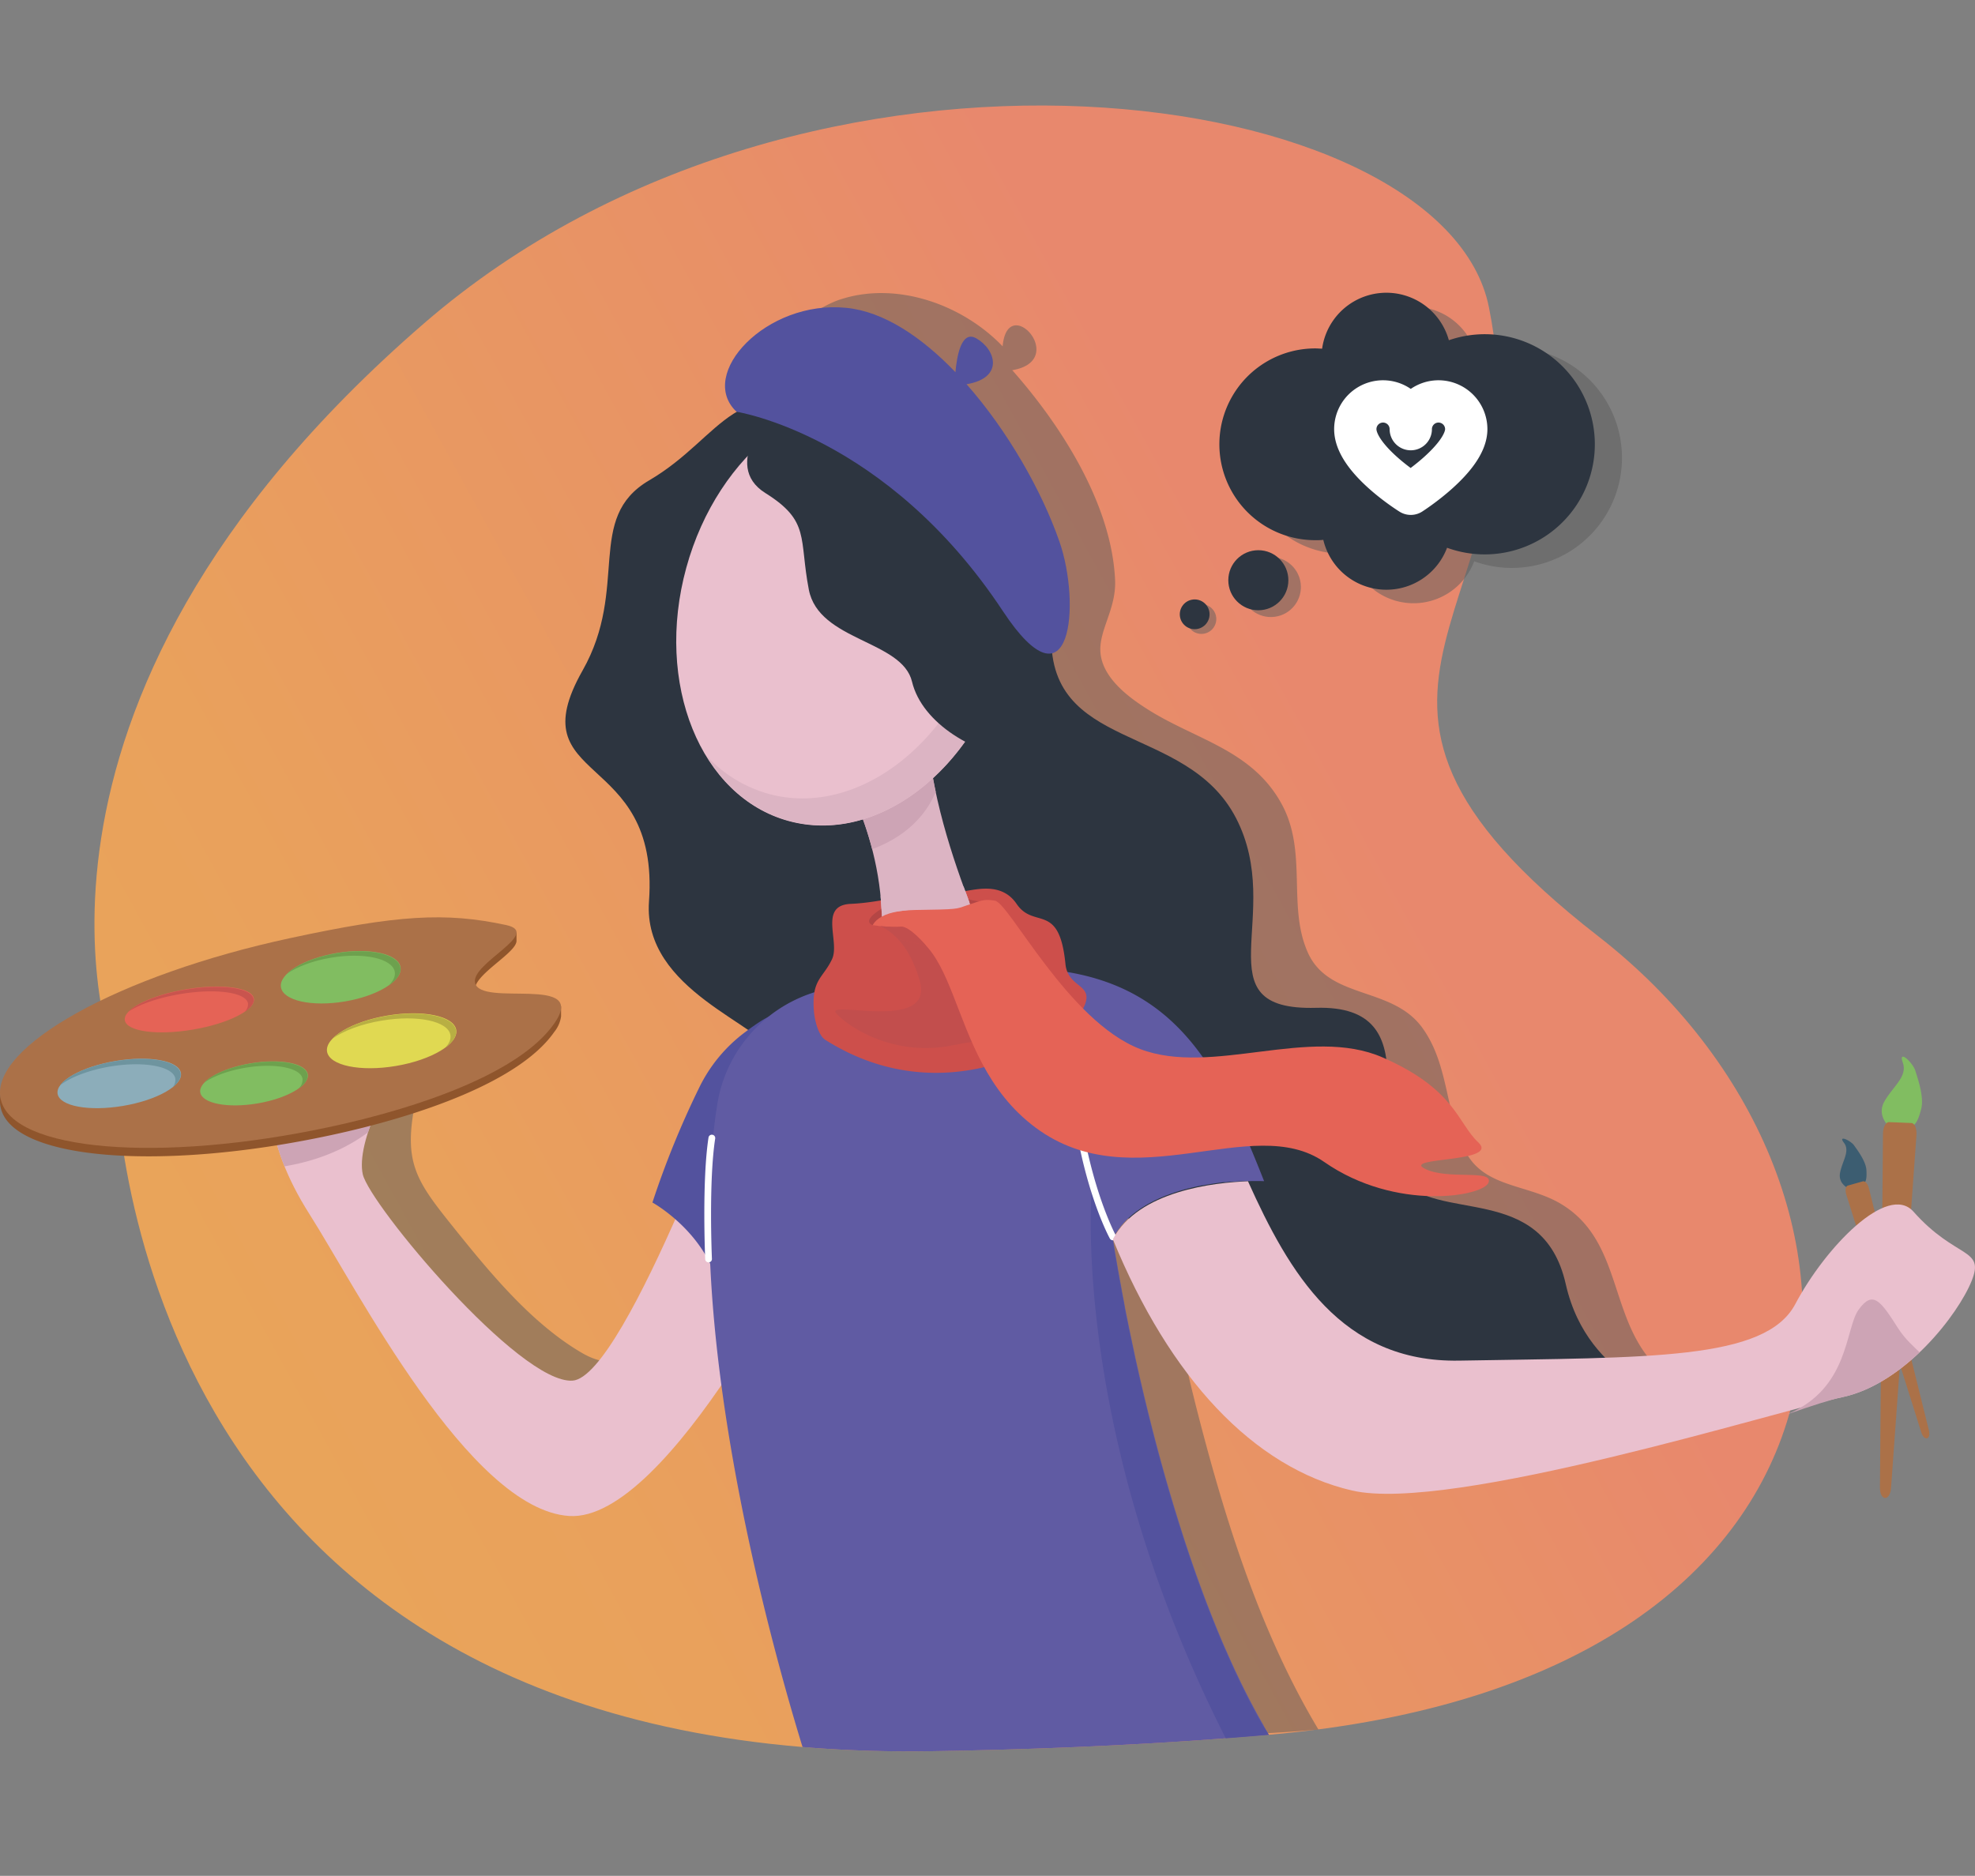 <svg viewBox="0 0 654.29 621.53" xmlns="http://www.w3.org/2000/svg" xmlns:xlink="http://www.w3.org/1999/xlink"><rect x="0" y="0" width="654.29" height="621.53" fill="#808080" stroke="none"/><filter id="a" color-interpolation-filters="sRGB" filterUnits="userSpaceOnUse" height="32766" width="393.06" x="224.55" y="-8502.77"><feFlood flood-color="#fff" result="bg"/><feBlend in="SourceGraphic" in2="bg"/></filter><mask id="b" height="32766" maskUnits="userSpaceOnUse" width="393.06" x="224.55" y="-8502.77"><g filter="url(#a)"/></mask><linearGradient id="c" gradientTransform="matrix(-.626 .78 -.78 -.626 2377.3 -1901.31)" gradientUnits="userSpaceOnUse" x1="2751.99" x2="2895.49" y1="300.16" y2="186.2"><stop offset="0" stop-color="#ccc"/><stop offset="1" stop-color="#fff"/></linearGradient><filter id="d" color-interpolation-filters="sRGB" filterUnits="userSpaceOnUse" height="32766" width="364.83" x="31.58" y="-8502.77"><feFlood flood-color="#fff" result="bg"/><feBlend in="SourceGraphic" in2="bg"/></filter><mask id="e" height="32766" maskUnits="userSpaceOnUse" width="364.83" x="31.58" y="-8502.77"><g filter="url(#d)"/></mask><linearGradient id="f" gradientTransform="matrix(-.07 -.7 1 -.1 1615.51 3402.28)" x1="4166.61" x2="4320.19" xlink:href="#c" y1="-1034.47" y2="-1156.42"/><filter id="g" color-interpolation-filters="sRGB" filterUnits="userSpaceOnUse" height="355.46" width="393.06" x="224.55" y="0"><feFlood flood-color="#fff" result="bg"/><feBlend in="SourceGraphic" in2="bg"/></filter><mask id="h" height="355.46" maskUnits="userSpaceOnUse" width="393.06" x="224.55" y="0"><g filter="url(#g)" mask="url(#b)"><path d="m225.15 212.28a212.15 212.15 0 0 1 11.17-49.91c.16-.44.31-.88.47-1.31 11.1-30.87 28.71-58.62 49.52-82 .41-.47.82-.93 1.24-1.39 56.45-62.67 135.53-93.75 172.39-69.33 69.45 46 44.69 114.12 124.79 127.89 41.14 7.07 37 43.16 23.29 76.61a229.77 229.77 0 0 1 -170.72 138.65c-110.77 20.42-221.92-39.71-212.15-139.21z" fill="url(#c)"/></g></mask><linearGradient id="i" gradientTransform="matrix(-.328 .945 -.945 -.328 1159.76 -1886.87)" gradientUnits="userSpaceOnUse" x1="2269.91" x2="2033.04" y1="49" y2="-54.86"><stop offset="0" stop-color="#cbcbe6"/><stop offset="1" stop-color="#f39e99"/></linearGradient><filter id="j" color-interpolation-filters="sRGB" filterUnits="userSpaceOnUse" height="275.72" width="364.83" x="31.58" y="345.81"><feFlood flood-color="#fff" result="bg"/><feBlend in="SourceGraphic" in2="bg"/></filter><mask id="k" height="275.72" maskUnits="userSpaceOnUse" width="364.83" x="31.58" y="345.81"><g filter="url(#j)" mask="url(#e)"><path d="m348.16 376.18a148.08 148.08 0 0 1 27.27 32.34c.2.31.39.63.59 1a140.92 140.92 0 0 1 20.35 70.32v1.41c.94 64-38.83 123.85-85.45 131.36-87.86 14.13-117.6-35.24-190.53 1.68-37.39 18.91-60.27-2.29-73.63-27.41-28.84-54.2-16.09-117.11 34-166.81 72.34-71.77 203.17-101.47 267.4-43.89z" fill="url(#f)"/></g></mask><linearGradient id="l" x1="102.91" x2="301.06" xlink:href="#i" y1="443.31" y2="536.24"/><linearGradient id="m" gradientUnits="userSpaceOnUse" x1="4.2" x2="448.41" y1="503.93" y2="260.03"><stop offset="0" stop-color="#e9a758"/><stop offset=".35" stop-color="#e9a15c"/><stop offset=".82" stop-color="#e89067"/><stop offset="1" stop-color="#e8886d"/></linearGradient><clipPath id="n"><path d="m289.1 306.54s6.36.85 9.26.51 8.36 6.19 8.36 6.19l-23.39-5.31z"/></clipPath><clipPath id="o"><path d="m291.73 296.93.38 5.7 29.05-3.66-1.95-5.28z"/></clipPath><g mask="url(#h)"><path d="m225.15 212.28a212.15 212.15 0 0 1 11.17-49.91c.16-.44.31-.88.47-1.31 11.1-30.87 28.71-58.62 49.52-82 .41-.47.82-.93 1.24-1.39 56.45-62.67 135.53-93.75 172.39-69.33 69.45 46 44.69 114.12 124.79 127.89 41.14 7.07 37 43.16 23.29 76.61a229.77 229.77 0 0 1 -170.72 138.65c-110.77 20.42-221.92-39.71-212.15-139.21z" fill="url(#i)"/></g><g mask="url(#k)"><path d="m348.16 376.18a148.08 148.08 0 0 1 27.27 32.34c.2.31.39.63.59 1a140.92 140.92 0 0 1 20.35 70.32v1.41c.94 64-38.83 123.85-85.45 131.36-87.86 14.13-117.6-35.24-190.53 1.68-37.39 18.91-60.27-2.29-73.63-27.41-28.84-54.2-16.09-117.11 34-166.81 72.34-71.77 203.17-101.47 267.4-43.89z" fill="url(#l)"/></g><path d="m420.35 574.79q-7.08.62-14.27 1.16c-30.84 2.35-63.37 3.72-97.16 4.27-15.19.24-29.52-.25-43.05-1.38-230.35-19.35-227.72-227.24-227.72-227.24s-46.44-115.72 102.32-244.46c127.53-110.36 337.96-79.46 352.78-5.38 20.52 102.56-71.36 124.83 36.23 208.45 105.45 81.96 101.26 246.14-109.13 264.58z" fill="url(#m)"/><path d="m548.38 452.41c-15.45-15.88-10.94-41.23-31.14-53.45-10.92-6.6-25.12-5.35-31.51-17-7-12.8-5.53-28.95-14.5-41.37-10-13.89-30.87-9.29-37.93-24.91-6.91-15.3 0-33.37-8.7-49.28-9.86-18.06-28.49-21.24-44.5-31.44-6.3-4-14.66-10.24-15.51-18.46-.79-7.49 5.28-14.6 4.82-24.38-1.17-25.17-17.9-51.18-34.06-69.46 19-3.23-1.59-26.09-3.19-7.91-13.33-13.89-35.27-21.75-54.05-15.44-10.61 3.59-32.23 20-19 32.43-10.6 6.26-24.66 16.95-33.31 25.79s-8.13 19-9.49 30.54c-2 17.21-20 39-11.08 55.29 7.3 13.38 20.88 18.16 24.2 34.9 2.54 12.78-1.4 24.29 6.55 35.93 6.64 9.73 17.48 15.84 27 22.34-11.58 8.52-17.15 20.41-22.67 33.26-2.94 6.84-8.69 16.49-9.06 24a46.91 46.91 0 0 1 7.58 5.52q-3.21 7.28-6.64 14.45c-8 16.54-17.64 47.24-39.49 34.45-17-9.94-31.09-27.36-43.23-42.51-11.65-14.53-15.65-20.69-12.12-39.34-2.53 7.72-41.22 2.18-46.29 10.43.39-.63 13.45-1.66 13.57-1.62 4.26 1.43 11.7 20 15 25.68 10.69 18.43 20.3 37.74 33.22 54.75 9.61 12.66 27.13 33.37 45.35 26.64 19.67-7.28 33.78-41.11 44.76-57.12 6.25 46.66 20.54 92.4 34.37 137.27 3.61 11.72 4.28 12.06 17.45 12.72 15.33.76 30.65.33 46 .38 32.22.09 63.86.37 96-2.44-18.59-31-30-66.61-39.08-101.36q-6.35-24.33-11-49.08c-1-5.11-4.75-13.91-1.78-18.53-4.19 6.45 13.73 32.13 18.1 38.64 7.67 11.44 16.76 22.15 27.69 30.62 12.65 9.8 24.91 17.12 39.8 12.67 26.49-7.96 52.42-22.63 77.87-33.6zm-161-51.6a.34.34 0 0 1 .08-.09l-.29.31zm-.74.84-.06.07zm-.65.82-.34.44c.13-.15.24-.3.35-.44zm2.55-2.86.14-.13-.36.34zm.54-.51s0 .08-.14.12zm-3.66 4.14-.23.33z" fill="#5b5b5b" opacity=".5"/><path d="m338.9 165.18s11.67 2.92 9.46 43.66 44.58 30.23 61.12 62.22-12.13 63.94 26.52 62.86 15.44 40.8 27.57 56.24 47.42 1.1 55.14 35.29 39.7 34.19 15.44 37.5-93.74 7.72-139-40.81-133.57-61.27-137.86-72-44.43-21.74-42.29-51.46c3.69-50.68-43.67-38.28-22-76.52 15.58-27.52.74-50.51 22.06-63 25-14.64 27.85-37.34 65.35-20.8s58.49 26.82 58.49 26.82z" fill="#2d3540"/><path d="m612.89 394s-4.08-1.49-3.3-5.45 3.39-7.19 1.28-9.92 2.2-.76 3.35.86 3.91 5.28 4.09 8.14c.24 3.81-.35 4.67-2.47 5.54a8.24 8.24 0 0 1 -2.95.83z" fill="#3c5d71"/><path d="m636.49 474.55-24.84-78.73c-.45-1.44-.22-2.82.5-3l5-1.41c.73-.21 1.65.86 2 2.32l19.85 80.11c.79 3.16-1.53 3.82-2.51.71z" fill="#ab7148"/><path d="m626.29 373.7s-4.86-3.79-2-8.79 7.72-8.22 6.08-12.83 3.29-.06 4.13 2.63 3 8.83 1.95 12.77c-1.35 5.25-2.53 6.15-5.76 6.4a11.56 11.56 0 0 1 -4.4-.18z" fill="#81bd61"/><path d="m622.8 492.79 1-117.14c0-2.13.93-3.9 2-3.86l7.41.3c1.07 0 1.84 1.88 1.69 4l-8.42 116.84c-.32 4.63-3.72 4.49-3.68-.14z" fill="#ab7148"/><path d="m247.54 344.51s-40.24 111.86-57.89 112.94-67.27-58.45-69.47-68.39 7.71-34.19 27.57-51.83-44.12-19.86-52.94 0-7.72 40.8 7.72 65.06 52.94 97.79 86 100 81.12-95.75 81.12-95.75z" fill="#eac0ce"/><path d="m94.26 386.44c12.9-2.16 21.83-6.89 27.66-11.27a70.38 70.38 0 0 1 3.56-8.69 98.48 98.48 0 0 1 -20.38-.58c-4.06-.58-9.91 1.4-15.26 4.37a68.07 68.07 0 0 0 4.42 16.17z" fill="#cda4b5"/><path d="m231.57 360.5a297.74 297.74 0 0 0 -15.43 37.93s21.87 12 22.89 34.85c.86 19.14 19-72.38 18.28-96.17-.07-2.39-5.46 1.09-10.7 5.05a50.32 50.32 0 0 0 -15.04 18.34z" fill="#53529e"/><path d="m420.35 574.79q-7.08.62-14.27 1.16c-30.84 2.35-63.37 3.72-97.16 4.27-15.19.24-29.52-.25-43.05-1.38-6.56-21.36-20.1-69.2-26.88-119.87-1.9-14.19-3.27-28.6-3.81-42.72a274.71 274.71 0 0 1 1.44-43.12c.29-2.43.63-4.84 1-7.2a46.08 46.08 0 0 1 3.81-12.42 46.77 46.77 0 0 1 32.75-25.88 358.87 358.87 0 0 1 55.23-6.73c57-2.86 73 29 89.37 70.45 0 0-2.05-.08-5.35 0h-.29-.51-.34-.33-.64l-1 .07-1.28.09h-.53-.14l-.62.06h-.4l-.78.08-.39.05h-.41-.41l-.51.06-1.22.16-.78.11-.64.09-.66.1-.5.08c-.72.11-1.44.24-2.17.37l-.45.08h-.16l-.75.14-.57.12-.8.17-.46.11-.46.1-.46.11-.46.11-.46.12c-.62.15-1.24.32-1.86.49s-1.27.37-1.9.57l-.82.26-1.23.42-.4.14-1.16.43c-.42.16-.84.33-1.25.51s-1 .4-1.43.62l-.44.2-.49.23c-.42.2-.83.4-1.24.62l-.43.22-.84.46-.21.12-.3.17-.08.05c-.22.12-.43.25-.65.39l-.87.54-.33.23-.39.26-.39.27-.58.42-.23.17c-.5.37-1 .76-1.45 1.16l-.34.29c-.36.32-.72.65-1.07 1l-.3.29-.86.9-.26.3c-.36.4-.71.82-1 1.25l-.29.37c-.34.47-.67.94-1 1.43l-.15.24-.09.14-.17.28c-.07.12-.15.24-.21.37s-.18.32-.27.48a2.15 2.15 0 0 0 -.14.26s0 .08 0 .25a.2.2 0 0 0 0 .07c0 .12 0 .28.07.46s0 .26.06.4c.12.78.31 1.92.55 3.4 0 .15 0 .3.08.46l.12.73c0 .2.07.4.11.61s.07.43.11.66.09.51.13.78.05.25.07.37c.11.62.22 1.28.34 2 0 .14.05.28.08.42s.07.41.11.62.05.27.08.42.08.45.12.69.05.3.08.45c.09.49.18 1 .28 1.51.05.28.1.56.16.84s.06.38.1.58.12.61.17.92v.05c.09.49.18 1 .28 1.5.16.86.33 1.74.51 2.65 0 .18.07.36.1.54a.29.29 0 0 1 0 .09c.07.34.13.68.2 1v.13c.13.7.28 1.42.42 2.15s.32 1.56.48 2.36c.06.3.12.61.19.92.1.5.2 1 .31 1.53 0 .21.09.41.13.62.17.84.35 1.69.53 2.55l.42 2c.33 1.55.68 3.14 1 4.76.16.68.31 1.37.47 2.07.42 1.87.85 3.79 1.31 5.74.05.25.11.5.17.74q.61 2.63 1.26 5.34c.06.22.11.45.17.67.55 2.29 1.13 4.63 1.73 7l.6 2.36c.2.79.41 1.58.61 2.38q.85 3.24 1.75 6.56l.27 1 .27 1 .48 1.71q1.43 5.15 3 10.39c.14.46.28.91.41 1.38s.27.87.4 1.31.27.87.4 1.31l.72 2.32c.15.5.3 1 .46 1.49s.33 1.07.51 1.61c1.23 3.9 2.52 7.82 3.87 11.73.2.59.41 1.18.62 1.77s.4 1.16.61 1.75q1.26 3.55 2.58 7.1c.21.56.42 1.13.64 1.69.12.34.25.68.38 1l.62 1.59c.58 1.53 1.18 3 1.79 4.56.17.42.34.83.5 1.25l1.17 2.84.36.85c.41 1 .83 2 1.25 2.94.14.35.3.69.44 1l.12.27c.13.28.25.56.37.84l.37.84.35.78.5 1.12c.19.41.37.83.56 1.24l.09.19c.13.28.25.55.38.82.44 1 .89 1.93 1.35 2.89.19.41.39.82.58 1.22.23.49.47 1 .71 1.46l.09.2.58 1.17c.31.62.61 1.24.93 1.85l.78 1.54.74 1.42.16.31.68 1.28.15.28.67 1.24.16.3c.22.4.44.79.65 1.19l.62 1.09.42.76.62 1.07c.65 1.3 1.21 2.25 1.78 3.2z" fill="#605ba3"/><path d="m234.74 418.26a1.12 1.12 0 0 1 -1.12-1.06c0-.26-1.13-25.87 1.11-40.36a1.12 1.12 0 0 1 2.21.34c-2.21 14.28-1.1 39.66-1.09 39.92a1.11 1.11 0 0 1 -1.06 1.16z" fill="#fff"/><path d="m420.35 574.79q-7.08.62-14.27 1.16c-50.46-99.42-44.84-177.95-44.29-184.16v-.4l6.69 18.11.31.85a2.15 2.15 0 0 0 -.14.26s0 .08 0 .25a.2.2 0 0 0 0 .07c0 .12 0 .28.07.46s0 .26.06.4c.12.78.31 1.92.55 3.4 0 .15 0 .3.08.46l.12.73c0 .2.07.4.11.61s.07.43.11.66.09.51.13.78.05.25.07.37c.11.62.22 1.28.34 2 0 .14.05.28.08.42s.07.41.11.62.05.27.08.42.08.45.12.69.05.3.08.45c.09.49.18 1 .28 1.51.05.28.1.56.16.84s.06.38.1.58.12.61.17.92v.05c.09.49.18 1 .28 1.5.16.86.33 1.74.51 2.65 0 .18.07.36.1.54a.29.29 0 0 1 0 .09c.07.34.13.68.2 1v.13c.13.7.28 1.42.42 2.15s.32 1.56.48 2.36c.06.3.12.61.19.92.1.5.2 1 .31 1.53 0 .21.09.41.13.62.17.84.35 1.69.53 2.55l.42 2c.33 1.55.68 3.14 1 4.76.16.68.31 1.37.47 2.07.42 1.87.85 3.79 1.31 5.74.05.25.11.5.17.74q.61 2.63 1.26 5.34c.06.22.11.45.17.67.55 2.29 1.13 4.63 1.73 7l.6 2.36c.2.79.41 1.58.61 2.38q.85 3.24 1.75 6.56l.27 1 .27 1 .48 1.71q1.43 5.15 3 10.39c.14.46.28.92.41 1.38s.27.87.4 1.31.27.87.4 1.31l.72 2.32c.15.5.3 1 .46 1.49s.34 1.07.51 1.61c1.23 3.9 2.52 7.82 3.87 11.73.2.59.41 1.18.62 1.77s.4 1.16.61 1.75q1.26 3.55 2.58 7.1c.21.56.42 1.13.64 1.69.12.34.25.68.38 1l.62 1.59c.58 1.53 1.18 3 1.79 4.56.17.41.34.83.5 1.25l1.17 2.84.36.85c.41 1 .83 2 1.25 2.94.14.35.3.69.44 1l.12.27c.13.28.25.56.37.84l.37.84.35.78.5 1.12c.19.41.37.83.56 1.24l.09.19c.13.28.25.55.38.82.44 1 .89 1.93 1.35 2.89.19.41.39.82.58 1.22.23.49.47 1 .71 1.46l.09.2.58 1.17c.31.62.61 1.24.93 1.85l.78 1.54.74 1.42.16.31.68 1.28.15.28c.22.41.44.83.67 1.24l.16.3c.22.4.44.79.65 1.19l.62 1.09.42.76.62 1.07c.73.97 1.29 1.92 1.86 2.87z" fill="#53529e"/><path d="m368.68 410.94a1.12 1.12 0 0 1 -1-.58c-.28-.51-7-12.84-11.05-35.64a1.13 1.13 0 0 1 .91-1.3 1.12 1.12 0 0 1 1.29.9c4 22.41 10.74 34.84 10.81 35a1.13 1.13 0 0 1 -.44 1.51 1.21 1.21 0 0 1 -.52.11z" fill="#fff"/><path d="m633.91 401.46c-8.55-9.64-29.23 11.86-39.15 30.61s-48.53 17.64-111.39 18.75c-39 .68-56.32-29.15-69.93-59.43-11.1.41-36.33 3.14-44.76 19.22 18.75 45.82 46.53 75.67 79.26 83.25 32.54 7.54 141.3-26.5 162.26-30.91s38.6-27.57 43-38.6-5.2-7.03-19.29-22.89z" fill="#eac0ce"/><path d="m592.05 468.61c8.12-2.82 14.46-4.89 18.15-5.66 9.59-2 18.48-8 25.73-14.88-1.93-1.95-4.71-4.23-7.07-7.91-5.81-9.1-8.37-12.87-13.15-6.19-4.48 6.26-3.07 26.15-23.66 34.64z" fill="#cda4b5"/><path d="m287.72 309.89s-8.37-7.62 3.07-10 29.13-4.27 36.22-3.75 8.71 9.39-7.18 9.56-32.11 4.19-32.11 4.19z" fill="#b44645"/><path d="m280.37 258.92s18.83 33.09 8.9 68.38 43 23.16 43 6.62-25.45-54-26-103.67-25.9 28.67-25.9 28.67z" fill="#dcb4c3"/><path d="m308.72 255.71-21.65 3.49s-1.9 1.75-4.42 4.32a109.63 109.63 0 0 1 6.29 17.83c13-4.85 18.62-13.1 21.06-19-.47-2.21-.89-4.41-1.28-6.64z" fill="#cda4b5"/><path d="m294.93 299.48s-19.3 9.45 6.15 7.55 30.92-7.35 23.4-8.37-10.42-3.84-7.34-3.25 13.83-4.5 19.64 4.07 14.14-.8 16.19 19.92c.92 9.27 12.19 5.83 4 17.86-4.74 6.93-43.51 32.58-83.53 7.29-2.39-1.51-3.57-6.68-3.8-9.49-.85-10.59 2.95-10.82 6-17.25 2.73-5.81-4.57-17.85 6.19-18.33s20.65-3.9 18.1-2a10.23 10.23 0 0 1 -5 2z" fill="#cd4f4b"/><path d="m289.38 306.07s10.29 1.43 15.31 18.88-32.12 5.93-27.56 10.9 19.35 14.07 37.58 10.66 18.67-2.28 15.48-14.58-26-32.05-36.44-28a33.07 33.07 0 0 0 -4.37 2.14z" fill="#c24e4d"/><path d="m288.6 308.24s-.16-6.51 14.45-6.73 13.51-.26 17.29-1.56c5.65-1.94 6-2 9.23-1.54 4.74.64 24.3 40 48.11 49.15s56.19-7.79 80.36 2.8 24.84 21.78 31.7 28.15c7.3 6.78-25.34 4.8-17.76 8.7s22.77.06 21.15 4.61-30.63 9.74-54.44-6.83-63.24 12.67-95.61-11.37-22.36-71.22-54.48-65.38z" fill="#e56356"/><g clip-path="url(#n)"><path d="m294.93 299.48s-19.31 9.19 6.14 7.28 30.93-7.08 23.41-8.1-10.42-3.84-7.34-3.25 13.83-4.5 19.64 4.07 14.14-.8 16.19 19.92c.92 9.27 12.19 5.83 4 17.86-4.74 6.93-43.51 32.58-83.53 7.29-2.39-1.51-3.57-6.68-3.8-9.49-.85-10.59 2.95-10.82 6-17.25 2.73-5.81-4.57-17.85 6.19-18.33s20.65-3.9 18.1-2a10.23 10.23 0 0 1 -5 2z" fill="#cd4f4b"/><path d="m289.35 306.12s10.32 1.38 15.34 18.83-32.12 5.93-27.56 10.9 19.35 14.07 37.58 10.66 18.67-2.28 15.48-14.58-26.06-32.08-36.44-28a19.49 19.49 0 0 0 -4.4 2.19z" fill="#c24e4d"/></g><ellipse cx="280.37" cy="202.51" fill="#eac0ce" rx="71.99" ry="54.85" transform="matrix(.264 -.964 .964 .264 10.99 419.43)"/><path d="m320 145.75c9.85 16.25 12.89 39.15 6.54 62.34-10.5 38.34-42.7 62.94-71.92 54.94a44.11 44.11 0 0 1 -20.62-12.67c6.44 10.63 15.79 18.42 27.34 21.58 29.22 8 61.42-16.6 71.92-54.94 7.63-27.83 1.74-55.24-13.26-71.25z" fill="#dcb4c3"/><path d="m256.19 135.41s-17.59 18.59-2.65 27.94 11.11 14.88 14.41 32 30.88 16.72 34.19 30.51 20.67 24.26 37.21 25.92-.08-66.72-.08-66.72z" fill="#2d3540"/><path d="m185.14 334.51c-4.34-5-26.38.38-27.77-6.1-1.13-5.21 14.11-12.74 13.74-16.83v-2.79l-.9 1.45a7.49 7.49 0 0 0 -2.55-.95c-20.24-4.34-36.07-3.28-71.5 4.33-56.7 12.19-99.65 36.06-95.94 53.32s52.68 21.37 109.37 9.18c29.33-6.3 62.61-17.74 74.07-34.26a10.48 10.48 0 0 0 2.22-5.1v-3.36z" fill="#8f552c"/><path d="m157.37 325.61c1.79 8.33 37.69-3 26.29 13.45s-44.74 27.94-74.07 34.26c-56.69 12.19-105.66 8.08-109.37-9.18s39.24-41.14 95.94-53.32c35.43-7.62 51.26-8.68 71.5-4.33 12.14 2.61-11.66 12.64-10.29 19.12z" fill="#ab7148"/><ellipse cx="112.8" cy="323.88" fill="#81bd61" rx="20.09" ry="8.14" transform="matrix(.986 -.166 .166 .986 -52.1 23.17)"/><ellipse cx="62.64" cy="334.54" fill="#e56356" rx="21.69" ry="6.78" transform="matrix(.986 -.166 .166 .986 -54.56 15)"/><ellipse cx="39.4" cy="359.05" fill="#8cadba" rx="20.72" ry="7.55" transform="matrix(.986 -.166 .166 .986 -58.94 11.49)"/><ellipse cx="84.06" cy="359.05" fill="#81bd61" rx="18.06" ry="6.74" transform="matrix(.986 -.166 .166 .986 -58.33 18.89)"/><ellipse cx="129.66" cy="344.94" fill="#e0d952" rx="21.7" ry="8.47" transform="matrix(.986 -.166 .166 .986 -55.36 26.25)"/><path d="m84 331c-.62-3.69-10.7-5.08-22.52-3.09-8.8 1.48-16.08 4.41-19 7.34 3.57-2.41 9.83-4.64 17.16-5.87 11.82-2 21.9-.6 22.52 3.09a3.53 3.53 0 0 1 -1.3 2.94c2.24-1.52 3.41-3.06 3.14-4.41z" fill="#c9544e"/><path d="m132.61 320.55c-.74-4.43-10.22-6.53-21.16-4.7-7.21 1.21-13.26 3.84-16.33 6.75 3.35-2.31 8.52-4.28 14.5-5.28 10.94-1.84 20.42.26 21.16 4.69.26 1.51-.54 3.1-2.13 4.6 2.78-1.91 4.35-4.05 3.96-6.06z" fill="#6da14e"/><path d="m101.87 356.06c-.61-3.67-9.09-5.31-18.93-3.66-6.94 1.16-12.66 3.6-15.25 6.29 3-2.1 7.9-3.95 13.6-4.91 9.84-1.65 18.31 0 18.93 3.66a4 4 0 0 1 -1.44 3.35c2.22-1.53 3.35-3.19 3.09-4.73z" fill="#6da14e"/><path d="m151.05 341.34c-.77-4.61-11-6.74-22.8-4.75-8.16 1.37-15 4.35-18.13 7.58 3.59-2.6 9.47-4.88 16.3-6 11.82-2 22 .15 22.8 4.76.24 1.42-.45 2.91-1.86 4.36 2.64-1.93 4.02-4 3.69-5.95z" fill="#b8af43"/><path d="m59.83 355.62c-.69-4.11-10.4-5.91-21.68-4-8.7 1.46-15.78 4.69-18.26 8 3.31-2.64 9.37-5 16.51-6.24 11.28-1.89 21-.09 21.68 4a3.8 3.8 0 0 1 -.91 2.91c1.91-1.55 2.91-3.16 2.66-4.67z" fill="#6e949f"/><path d="m351 179.52c-5.81-16.77-17.11-36.72-30.79-52.21 12.66-2.14 9.58-11.67 3.16-15.24-4.84-2.69-6.36 5.73-6.85 11.24-11.22-11.69-23.81-20.11-36.15-21.31-26.46-2.71-49.54 22-36.37 34.43 0 0 49.66 7.63 88.26 66.08 22.74 34.36 25.87-2.51 18.74-22.99z" fill="#53529e"/><path d="m291.73 296.93.38 5.7 29.05-3.66-1.95-5.28z" fill="#dcb4c3"/><g clip-path="url(#o)"><path d="m294.93 299.48s-19.3 9.45 6.15 7.55 30.92-7.35 23.4-8.37-10.42-3.84-7.34-3.25 13.83-4.5 19.64 4.07 14.14-.8 16.19 19.92c.92 9.27 12.19 5.83 4 17.86-4.74 6.93-43.51 32.58-83.53 7.29-2.39-1.51-3.57-6.68-3.8-9.49-.85-10.59 2.95-10.82 6-17.25 2.73-5.81-4.57-17.85 6.19-18.33s20.65-3.9 18.1-2a10.23 10.23 0 0 1 -5 2z" fill="#dcb4c3"/></g><g fill="#5b5b5b" opacity=".5"><path d="m500.8 115.19a36.57 36.57 0 0 0 -11.89 2 21.48 21.48 0 0 0 -41.91 2.81c-.76 0-1.52-.08-2.28-.08a31.77 31.77 0 1 0 0 63.54c.89 0 1.78 0 2.66-.11a21.48 21.48 0 0 0 41 2.62 36.48 36.48 0 1 0 12.49-70.76z"/><circle cx="421.08" cy="194.65" r="9.95" transform="matrix(.973 -.23 .23 .973 -33.46 101.95)"/><circle cx="398.01" cy="205.1" r="4.93"/></g><g fill="#2d3540"><path d="m491.88 110.73a36.57 36.57 0 0 0 -11.89 2 21.49 21.49 0 0 0 -41.99 2.79c-.75 0-1.51-.08-2.27-.08a31.77 31.77 0 1 0 0 63.54c.89 0 1.78 0 2.66-.11a21.48 21.48 0 0 0 41 2.62 36.48 36.48 0 1 0 12.49-70.76z"/><circle cx="416.87" cy="192.25" r="9.95"/><circle cx="395.78" cy="203.54" r="4.93"/></g><path d="m476.56 133a9.19 9.19 0 0 0 -9.19 9.19 9.19 9.19 0 1 0 -18.38 0c0 10 18.38 21.41 18.38 21.41s18.38-11.72 18.38-21.41a9.2 9.2 0 0 0 -9.19-9.19z" fill="none" stroke="#fff" stroke-linecap="round" stroke-linejoin="round" stroke-width="14.01"/></svg>
